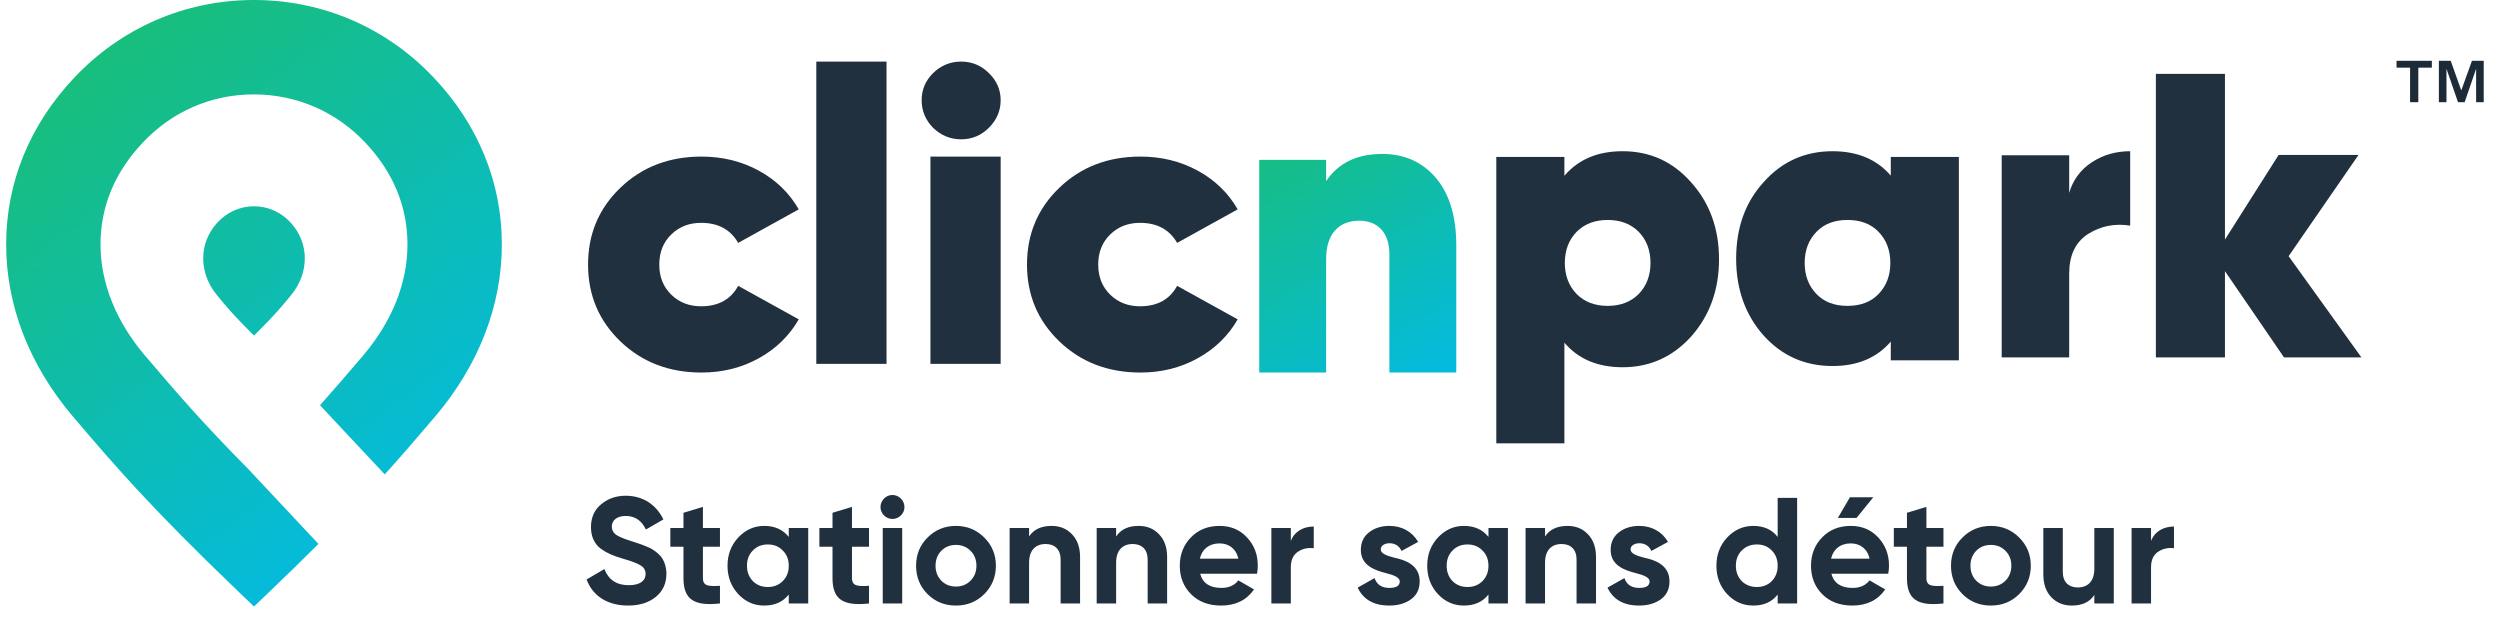 <?xml version="1.0" encoding="UTF-8"?>
<svg width="812px" height="207px" viewBox="0 0 812 207" version="1.1" xmlns="http://www.w3.org/2000/svg" xmlns:xlink="http://www.w3.org/1999/xlink">
    <title>Logo / Default™ / Horizontal / FR</title>
    <defs>
        <linearGradient x1="-32.031%" y1="-54.622%" x2="69.76%" y2="137.76%" id="linearGradient-1">
            <stop stop-color="#20BF55" offset="0%"></stop>
            <stop stop-color="#01BAEF" offset="100%"></stop>
        </linearGradient>
        <linearGradient x1="-0.562%" y1="-23.516%" x2="78.215%" y2="106.896%" id="linearGradient-2">
            <stop stop-color="#20BF55" offset="0%"></stop>
            <stop stop-color="#01BAEF" offset="100%"></stop>
        </linearGradient>
        <path d="M80.047,0 C69.053,0.062 58.421,2.309 48.658,6.537 C38.799,10.809 29.805,17.096 22.16,25.182 C7.722,40.441 0.055,59.118 0,79.176 L0,79.444 C0.031,99.389 7.58,118.784 21.906,135.554 L22.85,136.645 C35.185,151.106 46.843,164.749 75.358,192.076 L80.502,197 L85.643,192.076 C91.581,186.388 96.787,181.292 101.421,176.66 L78.731,152.435 C63.443,137 54.99,127.084 46.17,116.743 L46.004,116.548 L45.144,115.553 C35.64,104.401 30.629,91.842 30.651,79.26 C30.688,66.984 35.318,55.879 44.429,46.253 C49.177,41.229 54.698,37.336 60.825,34.68 C66.967,32.024 73.56,30.67 80.389,30.66 L80.588,30.66 C94.336,30.704 107.118,36.24 116.593,46.26 C125.684,55.867 130.313,66.968 130.344,79.262 C130.381,91.836 125.375,104.387 115.866,115.567 L115.007,116.562 L114.927,116.651 L114.848,116.743 C110.711,121.592 106.653,126.35 101.934,131.627 L122.975,154.086 C128.635,147.818 133.35,142.297 138.166,136.645 L139.115,135.554 C153.481,118.709 161.053,99.216 161,79.176 C160.946,59.118 153.296,40.441 138.858,25.182 C123.617,9.065 103.061,0.131 80.924,0 L80.047,0 Z M80.48,67 C78.199,67.007 75.996,67.486 73.975,68.395 L73.975,68.395 C71.954,69.307 70.109,70.644 68.54,72.37 L68.54,72.37 C65.582,75.623 64.011,79.606 64,83.883 L64,83.883 C63.993,88.153 65.541,92.312 68.492,95.903 L68.492,95.903 L68.684,96.133 C71.214,99.217 73.602,102.124 79.447,107.95 L79.447,107.95 L80.501,109 L81.554,107.95 C87.404,102.124 89.794,99.217 92.323,96.133 L92.323,96.133 L92.517,95.903 C95.459,92.312 97.015,88.153 97,83.883 L97,83.883 C96.991,79.606 95.425,75.623 92.464,72.37 L92.464,72.37 C89.324,68.915 85.089,67.011 80.528,67 L80.528,67 L80.48,67 Z" id="path-3"></path>
    </defs>
    <g id="Logo-/-Default™-/-Horizontal-/-FR" stroke="none" stroke-width="1" fill="none" fill-rule="evenodd">
        <g id="Logo" transform="translate(2, 0)">
            <path d="M506.114,144 L506.114,111.309 C510.643,116.625 516.949,119.282 525.031,119.282 C533.823,119.282 541.239,115.96 547.278,109.316 C553.317,102.494 556.337,94.122 556.337,84.199 C556.337,74.277 553.317,65.949 547.278,59.216 C541.328,52.483 533.912,49.116 525.031,49.116 C516.949,49.116 510.643,51.774 506.114,57.09 L506.114,57.09 L506.114,50.977 L484,50.977 L484,144 L506.114,144 Z M520.168,99.349 C516.017,99.349 512.661,98.069 510.099,95.508 C507.538,92.863 506.257,89.492 506.257,85.395 C506.257,81.299 507.538,77.928 510.099,75.282 C512.661,72.722 516.017,71.442 520.168,71.442 C524.32,71.442 527.676,72.722 530.237,75.282 C532.799,77.928 534.079,81.299 534.079,85.395 C534.079,89.492 532.799,92.863 530.237,95.508 C527.676,98.069 524.32,99.349 520.168,99.349 Z M593.207,118.884 C601.289,118.884 607.594,116.241 612.124,110.956 L612.124,110.956 L612.124,117.034 L634.238,117.034 L634.238,50.966 L612.124,50.966 L612.124,57.044 C607.594,51.759 601.289,49.116 593.207,49.116 C584.237,49.116 576.777,52.464 570.827,59.159 C564.876,65.677 561.901,73.958 561.901,84 C561.901,93.954 564.876,102.279 570.827,108.974 C576.777,115.58 584.237,118.884 593.207,118.884 Z M598.069,99.349 C593.83,99.349 590.474,98.069 588,95.508 C585.439,92.863 584.158,89.492 584.158,85.395 C584.158,81.299 585.439,77.928 588,75.282 C590.474,72.722 593.83,71.442 598.069,71.442 C602.309,71.442 605.665,72.722 608.138,75.282 C610.7,77.928 611.98,81.299 611.98,85.395 C611.98,89.492 610.7,92.863 608.138,95.508 C605.665,98.069 602.309,99.349 598.069,99.349 Z M670.071,116.093 L670.071,88.908 C670.071,82.955 672.096,78.665 676.146,76.038 C680.284,73.412 684.863,72.492 689.881,73.28 L689.881,73.28 L689.881,49.116 C685.215,49.116 681.055,50.32 677.401,52.728 C673.747,55.135 671.304,58.44 670.071,62.643 L670.071,62.643 L670.071,50.43 L648.149,50.43 L648.149,116.093 L670.071,116.093 Z M720.665,116.093 L720.665,88.07 L739.859,116.093 L765,116.093 L741.346,83.203 L764.054,50.312 L738.102,50.312 L720.665,77.809 L720.665,24 L698.228,24 L698.228,116.093 L720.665,116.093 Z" id="park" fill="#21303F" fill-rule="nonzero"></path>
            <path d="M428.726,51.929 L407,51.929 L407,121 L428.726,121 L428.726,84.264 C428.726,80.217 429.65,77.106 431.535,74.946 C433.424,72.789 436.059,71.685 439.461,71.685 C442.51,71.685 444.907,72.642 446.657,74.532 C448.389,76.419 449.272,79.118 449.272,82.605 L449.272,121 L471,121 L471,79.699 C471,70.319 468.797,63.012 464.391,57.802 C459.989,52.615 454.167,50 446.934,50 C438.713,50 432.658,52.949 428.726,58.84 L428.726,51.929 Z" id="n" fill="url(#linearGradient-1)"></path>
            <path d="M792.614,33.195 L792.614,22.341 L796.362,33.195 L798.515,33.195 L802.244,22.341 L802.244,33.195 L804.712,33.195 L804.712,19.743 L800.89,19.743 L797.42,29.373 L793.987,19.743 L790.146,19.743 L790.146,33.195 L792.614,33.195 Z M783.467,33.195 L783.467,21.988 L787.864,21.988 L787.864,19.743 L776.397,19.743 L776.397,21.988 L780.795,21.988 L780.795,33.195 L783.467,33.195 Z" id="™" fill="#1D2B38" fill-rule="nonzero"></path>
            <path d="M225.848,121 C232.682,121 238.893,119.45 244.48,116.351 C250.067,113.251 254.385,109.045 257.432,103.731 L257.432,103.731 L237.762,92.838 C235.36,97.266 231.343,99.48 225.71,99.48 C221.831,99.48 218.599,98.218 216.013,95.694 C213.427,93.17 212.134,89.916 212.134,85.931 C212.134,81.945 213.427,78.691 216.013,76.167 C218.599,73.643 221.831,72.381 225.71,72.381 C231.251,72.381 235.268,74.551 237.762,78.89 L237.762,78.89 L257.432,67.997 C254.385,62.684 250.067,58.499 244.48,55.444 C238.893,52.389 232.682,50.861 225.848,50.861 C215.32,50.861 206.547,54.226 199.528,60.957 C192.509,67.687 189,76.012 189,85.931 C189,95.849 192.509,104.174 199.528,110.904 C206.547,117.635 215.32,121 225.848,121 Z M285.946,118.194 L285.946,20 L263.135,20 L263.135,118.194 L285.946,118.194 Z M310.182,45.25 C313.658,45.25 316.643,44.016 319.137,41.548 C321.721,38.993 323.014,35.996 323.014,32.559 C323.014,29.122 321.721,26.169 319.137,23.702 C316.643,21.234 313.658,20 310.182,20 C306.707,20 303.678,21.234 301.094,23.702 C298.599,26.169 297.351,29.122 297.351,32.559 C297.351,35.996 298.599,38.993 301.094,41.548 C303.678,44.016 306.707,45.25 310.182,45.25 Z M323.014,118.194 L323.014,50.861 L300.203,50.861 L300.203,118.194 L323.014,118.194 Z M368.416,121 C375.25,121 381.46,119.45 387.048,116.351 C392.635,113.251 396.952,109.045 400,103.731 L400,103.731 L380.329,92.838 C377.928,97.266 373.911,99.48 368.277,99.48 C364.399,99.48 361.166,98.218 358.58,95.694 C355.995,93.17 354.702,89.916 354.702,85.931 C354.702,81.945 355.995,78.691 358.58,76.167 C361.166,73.643 364.399,72.381 368.277,72.381 C373.818,72.381 377.836,74.551 380.329,78.89 L380.329,78.89 L400,67.997 C396.952,62.684 392.635,58.499 387.048,55.444 C381.46,52.389 375.25,50.861 368.416,50.861 C357.888,50.861 349.114,54.226 342.096,60.957 C335.077,67.687 331.568,76.012 331.568,85.931 C331.568,95.849 335.077,104.174 342.096,110.904 C349.114,117.635 357.888,121 368.416,121 Z" id="clic" fill="#21303F" fill-rule="nonzero"></path>
            <mask id="mask-4" fill="white">
                <use xlink:href="#path-3"></use>
            </mask>
            <use fill="url(#linearGradient-2)" xlink:href="#path-3"></use>
        </g>
        <path d="M204.005,196.686 C207.679,196.686 210.668,195.755 212.971,193.893 C215.274,192.031 216.451,189.532 216.451,186.347 C216.451,184.387 215.911,182.672 215.177,181.496 C214.54,180.32 212.971,179.095 211.942,178.458 C211.452,178.115 210.718,177.772 209.786,177.429 C208.856,177.037 208.12,176.743 207.582,176.596 L205.23,175.812 C202.681,175.028 200.966,174.293 200.036,173.656 C199.154,172.97 198.713,172.088 198.713,171.01 C198.713,169.001 200.428,167.58 203.22,167.58 C206.209,167.58 208.415,169.05 209.786,171.99 L215.47,168.707 C213.119,163.856 208.757,161.014 203.22,161.014 C200.133,161.014 197.439,161.945 195.233,163.807 C193.029,165.62 191.951,168.119 191.951,171.206 C191.951,174.342 193.077,176.694 195.185,178.262 C197.34,179.781 199.202,180.516 202.29,181.447 C205.083,182.231 206.994,182.966 208.071,183.652 C209.149,184.289 209.689,185.22 209.689,186.445 C209.689,188.552 207.974,190.071 204.201,190.071 C200.28,190.071 197.635,188.307 196.311,184.828 L190.53,188.209 C192.44,193.452 197.194,196.686 204.005,196.686 Z M233.845,196 L233.845,190.267 C230.22,190.463 228.309,190.414 228.309,187.768 L228.309,177.576 L233.845,177.576 L233.845,171.5 L228.309,171.5 L228.309,164.64 L221.988,166.551 L221.988,171.5 L217.725,171.5 L217.725,177.576 L221.988,177.576 L221.988,187.768 C221.988,194.481 225.173,196.98 233.845,196 Z M248.202,196.686 C251.632,196.686 254.279,195.51 256.19,193.109 L256.19,196 L262.51,196 L262.51,171.5 L256.19,171.5 L256.19,174.391 C254.279,171.99 251.632,170.814 248.202,170.814 C244.919,170.814 242.126,172.088 239.774,174.587 C237.471,177.086 236.296,180.124 236.296,183.75 C236.296,187.376 237.471,190.463 239.774,192.962 C242.126,195.461 244.919,196.686 248.202,196.686 Z M249.379,190.659 C247.418,190.659 245.802,190.022 244.528,188.748 C243.254,187.425 242.617,185.759 242.617,183.75 C242.617,181.741 243.254,180.075 244.528,178.801 C245.802,177.478 247.418,176.841 249.379,176.841 C251.339,176.841 252.956,177.478 254.23,178.801 C255.553,180.075 256.19,181.741 256.19,183.75 C256.19,185.759 255.553,187.425 254.23,188.748 C252.956,190.022 251.339,190.659 249.379,190.659 Z M282.257,196 L282.257,190.267 C278.632,190.463 276.721,190.414 276.721,187.768 L276.721,177.576 L282.257,177.576 L282.257,171.5 L276.721,171.5 L276.721,164.64 L270.399,166.551 L270.399,171.5 L266.137,171.5 L266.137,177.576 L270.399,177.576 L270.399,187.768 C270.399,194.481 273.584,196.98 282.257,196 Z M289.853,168.56 C292.009,168.56 293.772,166.796 293.772,164.689 C293.772,162.582 292.009,160.769 289.853,160.769 C287.745,160.769 285.981,162.582 285.981,164.689 C285.981,166.796 287.745,168.56 289.853,168.56 Z M293.038,196 L293.038,171.5 L286.716,171.5 L286.716,196 L293.038,196 Z M310.481,196.686 C314.108,196.686 317.195,195.461 319.693,192.962 C322.192,190.463 323.466,187.376 323.466,183.75 C323.466,180.124 322.192,177.086 319.693,174.587 C317.195,172.088 314.108,170.814 310.481,170.814 C306.856,170.814 303.769,172.088 301.269,174.587 C298.771,177.086 297.546,180.124 297.546,183.75 C297.546,187.376 298.771,190.463 301.269,192.962 C303.769,195.461 306.856,196.686 310.481,196.686 Z M310.481,190.512 C308.57,190.512 307.002,189.875 305.728,188.601 C304.503,187.327 303.866,185.71 303.866,183.75 C303.866,181.79 304.503,180.173 305.728,178.899 C307.002,177.625 308.57,176.988 310.481,176.988 C312.392,176.988 313.961,177.625 315.235,178.899 C316.509,180.173 317.146,181.79 317.146,183.75 C317.146,185.71 316.509,187.327 315.235,188.601 C313.961,189.875 312.392,190.512 310.481,190.512 Z M334.247,196 L334.247,182.77 C334.247,178.703 336.353,176.694 339.637,176.694 C342.577,176.694 344.488,178.458 344.488,181.741 L344.488,196 L350.808,196 L350.808,180.957 C350.808,177.772 349.926,175.322 348.163,173.509 C346.447,171.696 344.243,170.814 341.548,170.814 C338.216,170.814 335.765,171.941 334.247,174.244 L334.247,171.5 L327.925,171.5 L327.925,196 L334.247,196 Z M362.519,196 L362.519,182.77 C362.519,178.703 364.627,176.694 367.909,176.694 C370.849,176.694 372.76,178.458 372.76,181.741 L372.76,196 L379.082,196 L379.082,180.957 C379.082,177.772 378.2,175.322 376.435,173.509 C374.721,171.696 372.515,170.814 369.82,170.814 C366.488,170.814 364.038,171.941 362.519,174.244 L362.519,171.5 L356.199,171.5 L356.199,196 L362.519,196 Z M396.623,196.686 C401.327,196.686 404.904,194.922 407.305,191.443 L402.209,188.503 C400.985,190.12 399.123,190.953 396.721,190.953 C392.949,190.953 390.646,189.434 389.812,186.347 L408.286,186.347 C408.433,185.416 408.531,184.583 408.531,183.75 C408.531,180.075 407.354,177.037 405.002,174.538 C402.7,172.039 399.711,170.814 396.134,170.814 C392.361,170.814 389.224,172.039 386.824,174.538 C384.423,176.988 383.197,180.075 383.197,183.75 C383.197,187.474 384.423,190.561 386.873,193.011 C389.322,195.461 392.557,196.686 396.623,196.686 Z M402.209,181.447 L389.714,181.447 C390.45,178.311 392.752,176.498 396.134,176.498 C399.024,176.498 401.474,178.115 402.209,181.447 Z M419.262,196 L419.262,184.289 C419.262,181.937 419.997,180.271 421.515,179.242 C423.034,178.213 424.798,177.821 426.709,178.066 L426.709,171.01 C423.377,171.01 420.438,172.578 419.262,175.714 L419.262,171.5 L412.94,171.5 L412.94,196 L419.262,196 Z M451.259,196.686 C454.051,196.686 456.404,196 458.265,194.677 C460.176,193.305 461.108,191.345 461.108,188.846 C461.156,183.603 456.502,181.888 452.925,181.153 C450.425,180.516 448.466,179.781 448.466,178.458 C448.466,177.233 449.69,176.449 451.308,176.449 C453.12,176.449 454.443,177.282 455.228,178.948 L460.618,176.008 C458.707,172.676 455.276,170.814 451.308,170.814 C448.661,170.814 446.457,171.5 444.644,172.921 C442.88,174.293 441.998,176.204 441.998,178.605 C441.998,183.701 446.555,185.22 450.18,186.151 C452.68,186.788 454.639,187.523 454.639,188.846 C454.639,190.267 453.512,190.953 451.259,190.953 C448.76,190.953 447.192,189.875 446.457,187.768 L440.969,190.855 C442.781,194.726 446.212,196.686 451.259,196.686 Z M475.464,196.686 C478.894,196.686 481.541,195.51 483.452,193.109 L483.452,196 L489.772,196 L489.772,171.5 L483.452,171.5 L483.452,174.391 C481.541,171.99 478.894,170.814 475.464,170.814 C472.182,170.814 469.389,172.088 467.036,174.587 C464.733,177.086 463.558,180.124 463.558,183.75 C463.558,187.376 464.733,190.463 467.036,192.962 C469.389,195.461 472.182,196.686 475.464,196.686 Z M476.64,190.659 C474.68,190.659 473.063,190.022 471.789,188.748 C470.515,187.425 469.878,185.759 469.878,183.75 C469.878,181.741 470.515,180.075 471.789,178.801 C473.063,177.478 474.68,176.841 476.64,176.841 C478.601,176.841 480.217,177.478 481.491,178.801 C482.815,180.075 483.452,181.741 483.452,183.75 C483.452,185.759 482.815,187.425 481.491,188.748 C480.217,190.022 478.601,190.659 476.64,190.659 Z M501.827,196 L501.827,182.77 C501.827,178.703 503.933,176.694 507.216,176.694 C510.156,176.694 512.067,178.458 512.067,181.741 L512.067,196 L518.389,196 L518.389,180.957 C518.389,177.772 517.506,175.322 515.742,173.509 C514.028,171.696 511.822,170.814 509.127,170.814 C505.796,170.814 503.346,171.941 501.827,174.244 L501.827,171.5 L495.505,171.5 L495.505,196 L501.827,196 Z M532.403,196.686 C535.196,196.686 537.548,196 539.409,194.677 C541.321,193.305 542.251,191.345 542.251,188.846 C542.301,183.603 537.645,181.888 534.068,181.153 C531.569,180.516 529.61,179.781 529.61,178.458 C529.61,177.233 530.835,176.449 532.452,176.449 C534.264,176.449 535.587,177.282 536.371,178.948 L541.761,176.008 C539.851,172.676 536.42,170.814 532.452,170.814 C529.806,170.814 527.601,171.5 525.788,172.921 C524.024,174.293 523.141,176.204 523.141,178.605 C523.141,183.701 527.698,185.22 531.324,186.151 C533.823,186.788 535.784,187.523 535.784,188.846 C535.784,190.267 534.657,190.953 532.403,190.953 C529.904,190.953 528.336,189.875 527.601,187.768 L522.112,190.855 C523.926,194.726 527.356,196.686 532.403,196.686 Z M569.447,196.686 C572.876,196.686 575.523,195.51 577.385,193.109 L577.385,196 L583.706,196 L583.706,161.7 L577.385,161.7 L577.385,174.391 C575.523,171.99 572.876,170.814 569.447,170.814 C566.163,170.814 563.322,172.088 560.97,174.587 C558.667,177.086 557.49,180.124 557.49,183.75 C557.49,187.376 558.667,190.463 560.97,192.962 C563.322,195.461 566.163,196.686 569.447,196.686 Z M570.622,190.659 C568.663,190.659 567.045,190.022 565.722,188.748 C564.448,187.425 563.812,185.759 563.812,183.75 C563.812,181.741 564.448,180.075 565.722,178.801 C567.045,177.478 568.663,176.841 570.622,176.841 C572.582,176.841 574.199,177.478 575.473,178.801 C576.747,180.075 577.385,181.741 577.385,183.75 C577.385,185.759 576.747,187.425 575.473,188.748 C574.199,190.022 572.582,190.659 570.622,190.659 Z M603.011,168.217 L608.451,161.504 L600.856,161.504 L596.936,168.217 L603.011,168.217 Z M601.639,196.686 C606.343,196.686 609.92,194.922 612.322,191.443 L607.226,188.503 C606,190.12 604.139,190.953 601.737,190.953 C597.965,190.953 595.662,189.434 594.828,186.347 L613.302,186.347 C613.448,185.416 613.547,184.583 613.547,183.75 C613.547,180.075 612.37,177.037 610.019,174.538 C607.716,172.039 604.726,170.814 601.149,170.814 C597.376,170.814 594.24,172.039 591.84,174.538 C589.438,176.988 588.213,180.075 588.213,183.75 C588.213,187.474 589.438,190.561 591.889,193.011 C594.338,195.461 597.572,196.686 601.639,196.686 Z M607.226,181.447 L594.731,181.447 C595.466,178.311 597.769,176.498 601.149,176.498 C604.04,176.498 606.49,178.115 607.226,181.447 Z M631.236,196 L631.236,190.267 C627.61,190.463 625.698,190.414 625.698,187.768 L625.698,177.576 L631.236,177.576 L631.236,171.5 L625.698,171.5 L625.698,164.64 L619.378,166.551 L619.378,171.5 L615.115,171.5 L615.115,177.576 L619.378,177.576 L619.378,187.768 C619.378,194.481 622.562,196.98 631.236,196 Z M646.621,196.686 C650.247,196.686 653.335,195.461 655.833,192.962 C658.332,190.463 659.606,187.376 659.606,183.75 C659.606,180.124 658.332,177.086 655.833,174.587 C653.335,172.088 650.247,170.814 646.621,170.814 C642.995,170.814 639.909,172.088 637.409,174.587 C634.91,177.086 633.686,180.124 633.686,183.75 C633.686,187.376 634.91,190.463 637.409,192.962 C639.909,195.461 642.995,196.686 646.621,196.686 Z M646.621,190.512 C644.711,190.512 643.143,189.875 641.869,188.601 C640.644,187.327 640.006,185.71 640.006,183.75 C640.006,181.79 640.644,180.173 641.869,178.899 C643.143,177.625 644.711,176.988 646.621,176.988 C648.533,176.988 650.101,177.625 651.375,178.899 C652.649,180.173 653.285,181.79 653.285,183.75 C653.285,185.71 652.649,187.327 651.375,188.601 C650.101,189.875 648.533,190.512 646.621,190.512 Z M672.934,196.686 C676.266,196.686 678.716,195.559 680.236,193.256 L680.236,196 L686.557,196 L686.557,171.5 L680.236,171.5 L680.236,184.73 C680.236,188.797 678.129,190.806 674.846,190.806 C671.905,190.806 669.995,189.042 669.995,185.759 L669.995,171.5 L663.673,171.5 L663.673,186.543 C663.673,189.728 664.556,192.178 666.27,193.991 C668.034,195.804 670.24,196.686 672.934,196.686 Z M698.659,196 L698.659,184.289 C698.659,181.937 699.394,180.271 700.913,179.242 C702.433,178.213 704.197,177.821 706.107,178.066 L706.107,171.01 C702.775,171.01 699.836,172.578 698.659,175.714 L698.659,171.5 L692.338,171.5 L692.338,196 L698.659,196 Z" id="Stationnersansdétour" fill="#21303F" fill-rule="nonzero"></path>
    </g>
</svg>